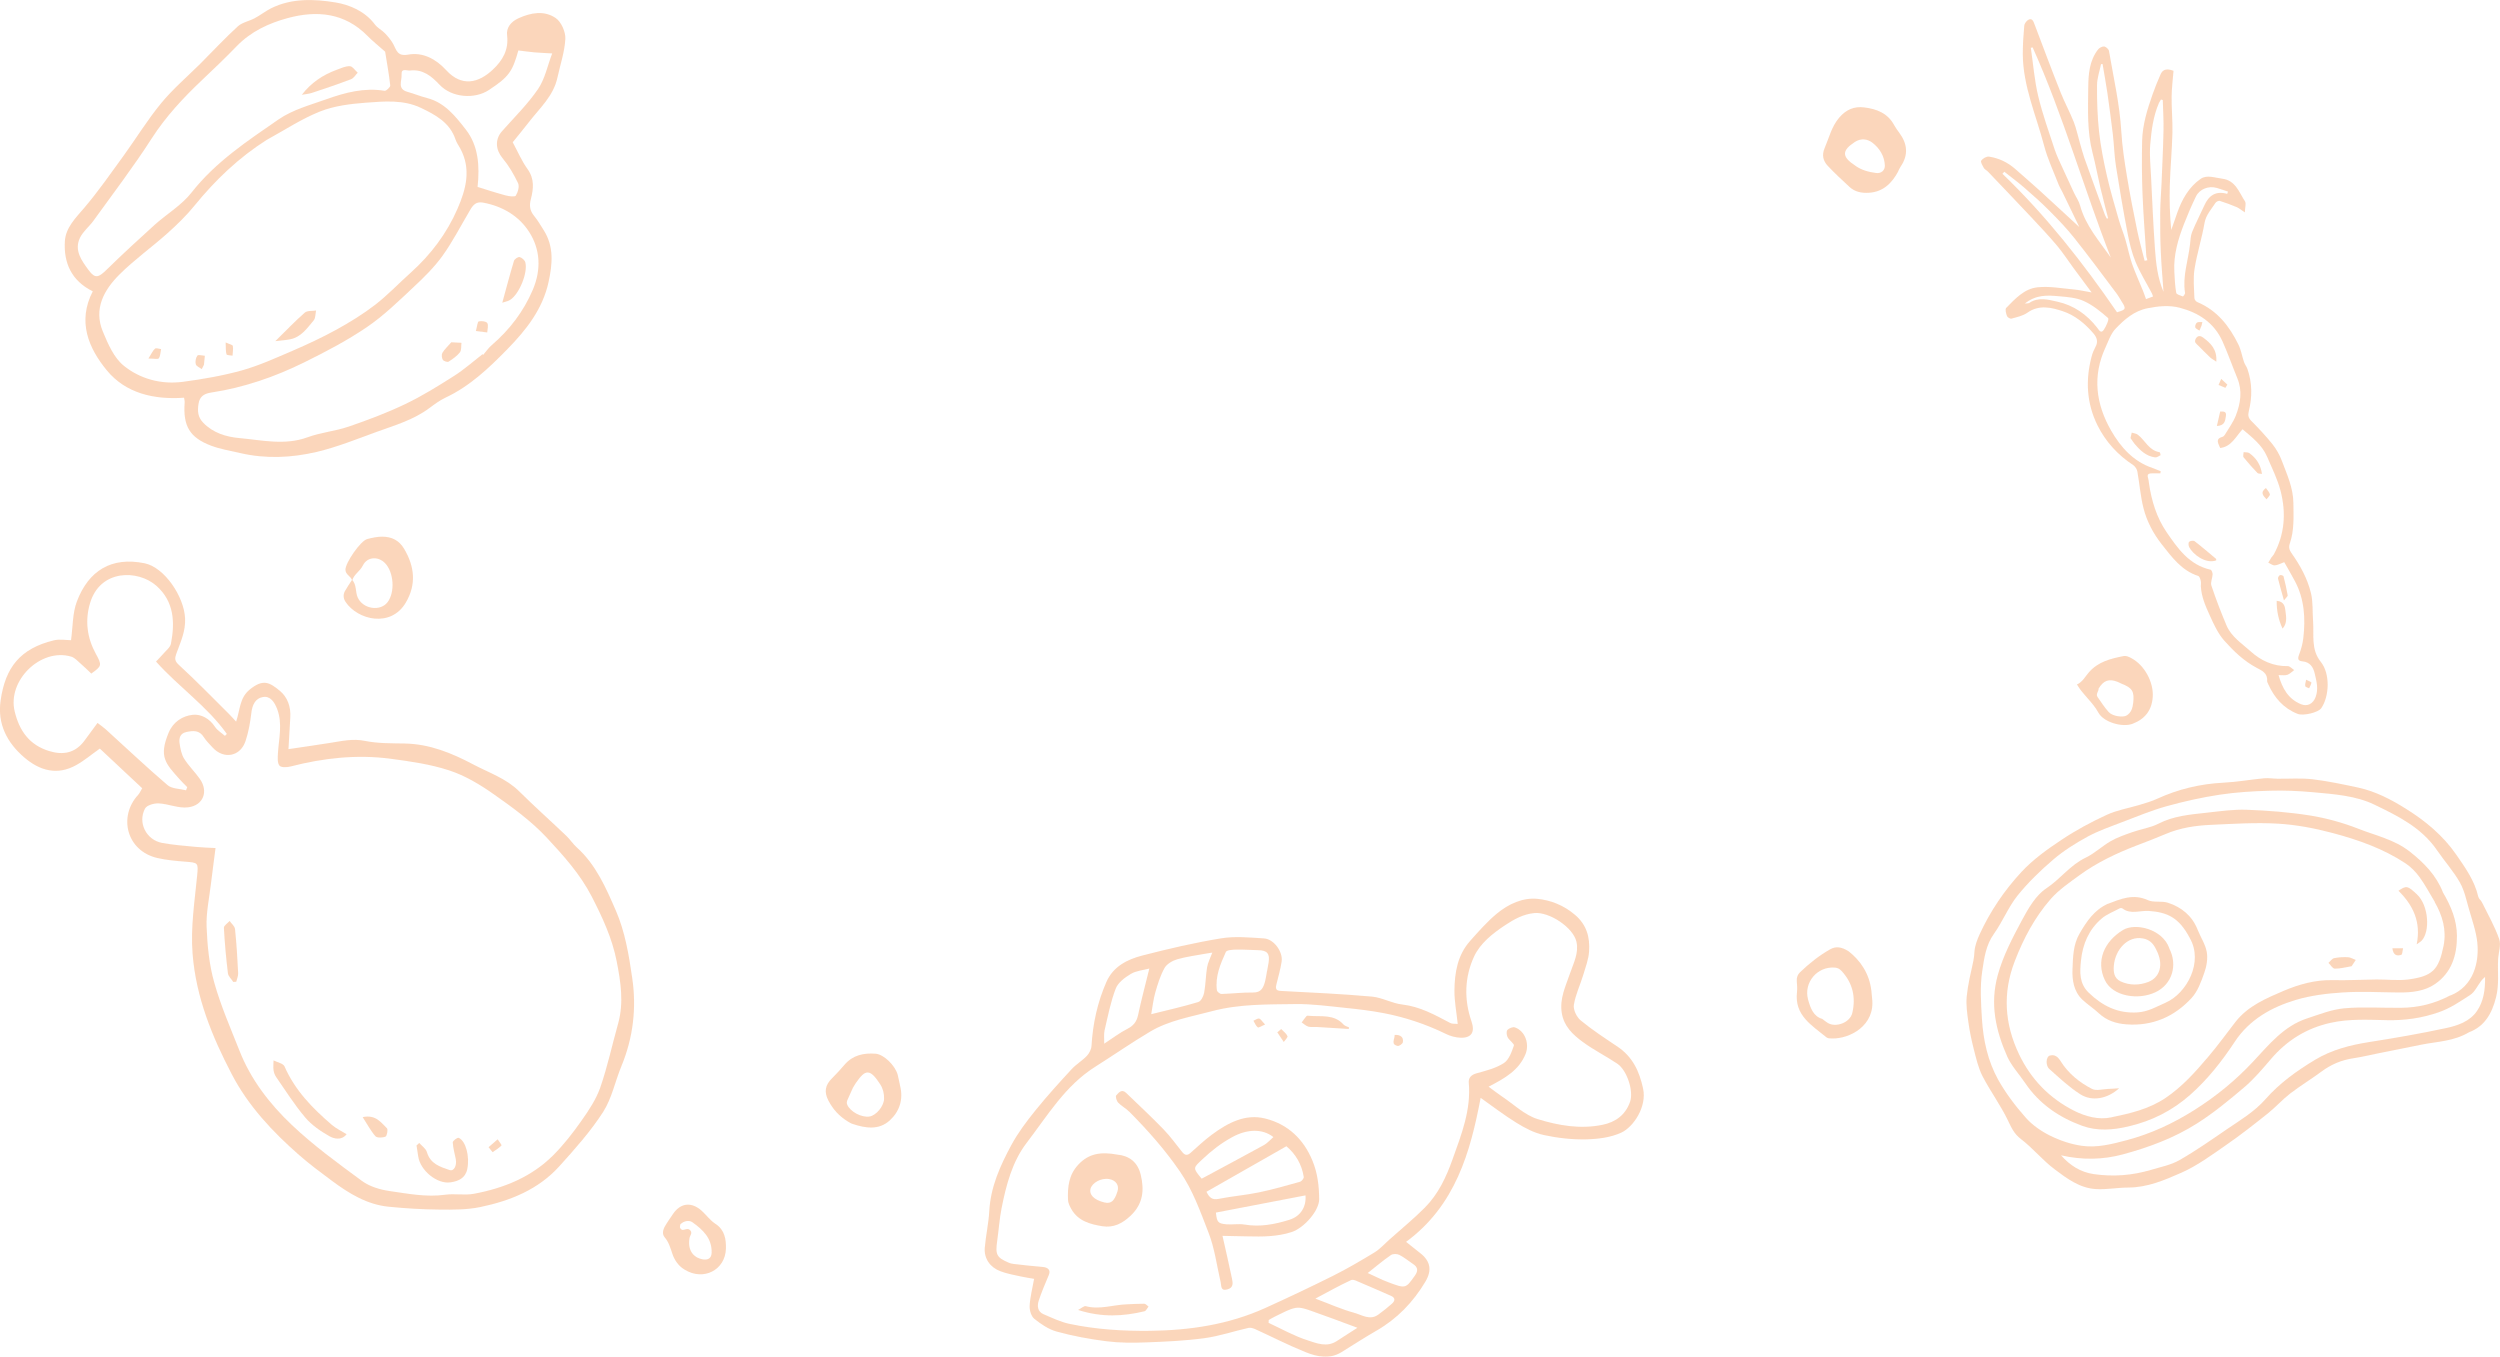 <?xml version="1.0" encoding="UTF-8"?>
<svg id="Capa_1" xmlns="http://www.w3.org/2000/svg" viewBox="0 0 341.46 185.32">
  <defs>
    <style>
      .cls-1 {
        opacity: .6;
      }
      .cls-2 {
        fill : #F9BB8E
      }
    </style>
  </defs>
  <g class="cls-1">
    <path class="cls-2" d="M259.27,23.41c-.87,1.61-2.04,2.79-4,2.92-.99.06-1.91-.11-2.66-.8-1.02-.94-2.03-1.88-2.98-2.89-.62-.67-.82-1.46-.42-2.4.61-1.42.95-2.95,2-4.18.93-1.08,2.03-1.57,3.43-1.39,1.69.22,3.18.78,4.06,2.4.21.38.46.73.72,1.08,1.1,1.48,1.26,3,.2,4.57-.14.21-.25.46-.37.69ZM253.42,22.64c.8.58,1.79.86,2.84.99.69.09,1.21-.37,1.18-1.05-.06-1.29-.74-2.34-1.69-3.08-.64-.5-1.54-.68-2.42-.1-1.78,1.17-1.81,2.01.1,3.24Z"/>
    <path class="cls-2" d="M252.49,129.93c1.58,1.23,2.83,3.01,3.11,5.38.04.34.06.69.1,1.04.46,3.77-3.11,5.56-5.49,5.49-.26,0-.58-.01-.75-.16-1.98-1.63-4.39-2.99-4.02-6.16.06-.51,0-1.04-.03-1.56-.03-.47.13-.86.45-1.17,1.26-1.2,2.61-2.29,4.13-3.14.73-.41,1.51-.36,2.51.29ZM248.86,139.14c.37.28.57.45.79.58,1.13.67,3.03-.06,3.34-1.35.51-2.14.07-4.1-1.46-5.75-.24-.26-.52-.43-.89-.46-2.41-.21-4.31,2.02-3.69,4.35.32,1.2.76,2.31,1.9,2.64Z"/>
    <path class="cls-2" d="M115.77,153.16c-1.18-.73-2.01-1.66-2.63-2.85-.61-1.18-.43-2.11.48-3.01.61-.6,1.19-1.25,1.75-1.9,1.13-1.3,2.61-1.6,4.22-1.48,1.11.08,2.67,1.59,3.02,2.87.13.5.21,1.01.33,1.52.46,1.85-.07,3.48-1.4,4.71-1.51,1.39-3.35,1.07-5.13.48-.24-.08-.46-.24-.63-.33ZM116.47,148.63c-.21.47-.46,1.02-.7,1.56-.11.23-.16.45-.04.72.42.94,1.94,1.75,3.02,1.59.92-.14,1.98-1.42,2-2.42.02-.7-.14-1.38-.52-1.97-1.42-2.2-2.04-2.06-3.31-.22-.15.21-.27.44-.45.73Z"/>
    <path class="cls-2" d="M48.1,79.31c-.12-.61-.91-.78-.92-1.49-.02-.93,2.06-3.97,2.99-4.2.66-.17,1.35-.32,2.03-.32,1.28,0,2.31.49,3,1.66,1.43,2.42,1.69,4.86.23,7.34-2.04,3.48-6.58,2.4-8.24-.1-.3-.45-.35-.99-.07-1.48.29-.52.64-1.02.97-1.53.65.68.42,1.64.77,2.42.71,1.58,3.1,1.95,4.09.62,1.02-1.37.84-4.07-.36-5.31-.93-.97-2.44-.89-3.03.32-.39.8-1.24,1.21-1.46,2.07Z"/>
    <path class="cls-2" d="M283.67,93.49c.76-.33,1.12-1.06,1.62-1.64,1.27-1.48,3.02-1.9,4.8-2.25.3-.06.67.11.96.26,1.85.95,3.12,3.31,2.98,5.34-.13,1.86-1.1,3.04-2.79,3.67-1.35.5-3.9-.2-4.63-1.53-.8-1.47-2.14-2.46-2.95-3.88v.03ZM286.63,94.05c.05.36-.43.72-.13,1.16.49.7.95,1.43,1.53,2.06.5.55,1.89.75,2.4.47.67-.38.85-1.05.93-1.74.18-1.58-.11-2.04-1.66-2.65-.16-.06-.31-.16-.47-.22-1.18-.46-1.91-.21-2.6.93Z"/>
    <path class="cls-2" d="M93.52,173.42c-.87-.5-1.43-1.37-1.7-2.21-.27-.81-.48-1.56-1.05-2.23-.35-.41-.23-1.01.04-1.47.34-.6.75-1.16,1.13-1.73,1.02-1.49,2.51-1.66,3.9-.41.64.58,1.16,1.32,1.87,1.78,1.29.84,1.47,2.12,1.44,3.39-.08,2.95-3.09,4.45-5.63,2.88ZM92.92,167.21c-.01.16-.08.35-.03.49.05.13.22.29.34.29.33,0,.67-.27.98-.01.46.39.02.76-.04,1.16-.25,1.55.45,2.62,1.82,2.87.76.13,1.19-.2,1.21-.91.05-1.97-1.2-3.14-2.63-4.16-.48-.34-1.24-.15-1.64.29Z"/>
  </g>
  <g class="cls-1">
    <path class="cls-2" d="M12.67,39.79c-2.95-1.46-3.99-3.93-3.81-6.86.12-1.86,1.49-3.18,2.68-4.58,1.91-2.25,3.6-4.69,5.34-7.08,1.72-2.38,3.26-4.9,5.12-7.16,1.6-1.95,3.55-3.61,5.35-5.4,1.71-1.71,3.35-3.48,5.13-5.11.61-.55,1.56-.71,2.32-1.12.77-.41,1.47-.97,2.25-1.36,2.81-1.39,5.88-1.26,8.76-.79,1.94.32,4.05,1.2,5.41,3.03.35.47.95.75,1.36,1.18.43.46.86.96,1.15,1.51.44.84.56,1.67,2.02,1.41,2.02-.37,3.82.62,5.19,2.12,2.12,2.32,4.41,1.77,6.36-.06,1.34-1.26,2.2-2.69,1.96-4.69-.13-1.03.5-1.86,1.56-2.34,1.72-.78,3.53-1.09,5.09-.02.75.52,1.35,1.88,1.31,2.82-.09,1.78-.7,3.54-1.08,5.3-.55,2.55-2.46,4.21-3.95,6.15-.71.92-1.46,1.82-2.16,2.69.68,1.26,1.23,2.56,2.03,3.67.96,1.33.81,2.69.45,4.09-.23.87-.15,1.57.43,2.28.5.61.91,1.31,1.33,1.98,1.41,2.24,1.19,4.59.66,7.05-.81,3.73-3.07,6.57-5.6,9.16-2.52,2.58-5.15,5.09-8.5,6.66-.78.37-1.49.9-2.19,1.42-2.16,1.61-4.71,2.35-7.18,3.24-2.72.99-5.43,2.09-8.24,2.75-3.41.8-6.93.96-10.41.15-1.33-.31-2.71-.53-3.98-1.01-2.93-1.11-3.84-2.69-3.61-5.87.02-.24-.05-.48-.08-.68-4.09.29-7.97-.59-10.56-3.75-2.46-3-4.05-6.63-1.91-10.78ZM36.47,19.08c-3.84,2.43-7.05,5.5-9.9,9-1.11,1.37-2.4,2.62-3.72,3.8-2.15,1.92-4.52,3.6-6.55,5.63-2.1,2.1-3.54,4.69-2.25,7.78.7,1.69,1.52,3.6,2.88,4.68,2.24,1.8,5.11,2.57,8.05,2.18,2.71-.36,5.43-.83,8.06-1.56,2.35-.66,4.61-1.69,6.87-2.66,2.05-.88,4.08-1.83,6.03-2.9,1.83-1.01,3.64-2.12,5.3-3.4,1.72-1.33,3.23-2.93,4.86-4.39,2.74-2.46,4.92-5.35,6.38-8.71,1.16-2.65,1.92-5.43.38-8.26-.22-.4-.5-.78-.64-1.21-.78-2.33-2.75-3.38-4.74-4.33-2.4-1.14-5.02-.89-7.55-.7-2.1.16-4.29.43-6.22,1.2-2.52,1-4.83,2.54-7.23,3.85ZM65.9,48.38s.06.06.09.09c.38-.44.72-.94,1.16-1.32,2.45-2.11,4.36-4.6,5.63-7.59,1.15-2.72,1.04-5.46-.5-7.87-1.4-2.19-3.62-3.51-6.27-4.01-.94-.18-1.36.27-1.76.94-1.25,2.1-2.37,4.3-3.78,6.28-1.14,1.59-2.56,2.99-4,4.33-2.04,1.91-4.06,3.89-6.36,5.45-2.7,1.84-5.63,3.37-8.57,4.82-3.99,1.97-8.18,3.42-12.6,4.1-.94.14-1.66.44-1.83,1.58-.15,1-.09,1.8.66,2.57,1.35,1.4,3.16,1.92,4.9,2.08,3.1.28,6.22,1.04,9.35-.11,1.8-.66,3.77-.83,5.59-1.45,2.63-.9,5.24-1.88,7.74-3.08,2.31-1.1,4.5-2.47,6.66-3.84,1.37-.87,2.59-1.96,3.88-2.96ZM52.58,7.04c-.96-.85-1.72-1.46-2.39-2.14-3.11-3.16-6.9-3.51-10.89-2.43-2.59.7-5.03,1.83-6.97,3.84-1.54,1.59-3.15,3.13-4.76,4.65-2.55,2.42-4.92,4.95-6.85,7.95-2.47,3.85-5.26,7.5-7.94,11.22-.58.81-1.43,1.47-1.85,2.34-.85,1.73.26,3.18,1.18,4.43.89,1.22,1.37,1,2.49-.1,2.13-2.08,4.31-4.1,6.52-6.09,1.66-1.49,3.68-2.67,5.03-4.4,3.29-4.2,7.65-7.06,11.91-10.01,1.92-1.32,4.34-1.97,6.59-2.77,2.53-.9,5.12-1.58,7.87-1.13.23.04.8-.5.78-.73-.18-1.62-.48-3.24-.7-4.62ZM65.23,25.53c1.29.4,2.56.82,3.84,1.16.45.12,1.25.23,1.38.03.29-.47.52-1.26.31-1.7-.58-1.22-1.28-2.41-2.14-3.44-.93-1.13-1.04-2.54-.06-3.65,1.68-1.9,3.51-3.69,4.93-5.77.94-1.38,1.28-3.16,1.93-4.86-.97-.06-1.71-.09-2.45-.15-.73-.07-1.46-.17-2.17-.26-.81,2.93-1.34,3.63-4,5.39-2.02,1.34-5.13,1.03-6.76-.7-1.1-1.17-2.27-2.15-4.03-1.95-.48.05-1.23-.38-1.16.57.06.82-.63,1.94.79,2.34.9.25,1.78.62,2.69.85,2.43.62,3.89,2.51,5.29,4.3,1.74,2.23,1.91,4.99,1.61,7.84Z"/>
    <path class="cls-2" d="M37.59,46.61c1.55-1.52,2.74-2.78,4.04-3.91.34-.3,1.02-.2,1.54-.29-.1.46-.06,1.04-.33,1.36-.9,1.07-1.71,2.29-3.24,2.58-.58.11-1.18.15-2.01.25Z"/>
    <path class="cls-2" d="M27.55,50.41c-.29-.22-.74-.39-.81-.66-.1-.36,0-.88.22-1.18.11-.16.67,0,1.02.02-.04.41-.08.82-.12,1.23-.1.2-.2.4-.3.59Z"/>
    <path class="cls-2" d="M20.27,48.97c.43-.67.6-1.09.9-1.35.15-.13.55.03.83.06-.09.43-.08.92-.31,1.26-.11.16-.66.03-1.42.03Z"/>
    <path class="cls-2" d="M30.82,46.77c.51.24.95.32.98.48.08.43-.02.88-.04,1.33-.29-.06-.78-.05-.82-.18-.13-.41-.08-.88-.12-1.62Z"/>
    <path class="cls-2" d="M68.6,41.36c.57-2.08,1.05-3.91,1.6-5.73.07-.24.56-.57.77-.52.31.08.7.42.78.72.38,1.41-.85,4.39-2.09,5.14-.3.19-.68.24-1.07.38Z"/>
    <path class="cls-2" d="M61.63,46.75c.43.02.91.04,1.4.07-.06.44.02,1-.21,1.3-.41.52-.99.92-1.55,1.28-.16.1-.67-.07-.79-.26-.15-.24-.19-.7-.06-.94.28-.48.71-.86,1.21-1.44Z"/>
    <path class="cls-2" d="M65,45.2c.18-.66.22-1.26.39-1.3.36-.09,1-.02,1.16.22.2.31.02.85,0,1.29-.43-.06-.86-.11-1.56-.2Z"/>
    <path class="cls-2" d="M41.22,12.95c1.28-1.66,2.88-2.72,4.72-3.4.6-.22,1.23-.53,1.84-.51.37.01.72.58,1.08.89-.3.3-.54.75-.91.89-1.76.67-3.54,1.27-5.32,1.86-.45.15-.94.18-1.41.27Z"/>
  </g>
  <g class="cls-1">
    <path class="cls-2" d="M13.63,102.25c-1.11.78-2.1,1.63-3.22,2.25-2.59,1.45-4.99.76-7.09-1.04-2.35-2.01-3.69-4.56-3.24-7.76.64-4.55,2.68-7.12,7.27-8.24.82-.2,1.72-.02,2.35-.02.26-1.89.2-3.71.8-5.29,1.6-4.21,4.7-6.14,9.24-5.22,2.74.56,5.39,4.55,5.54,7.5.09,1.77-.61,3.25-1.17,4.78-.26.72-.29,1.05.36,1.64,2.31,2.12,4.5,4.37,6.72,6.58.33.32.63.67,1.06,1.13.56-1.65.46-3.25,1.87-4.39,1.8-1.46,2.68-1,4.11.19,1.05.87,1.51,2.19,1.42,3.62-.08,1.41-.16,2.81-.25,4.34,2.03-.3,3.91-.57,5.79-.87,1.53-.24,3.01-.59,4.63-.26,1.77.36,3.63.33,5.45.36,3.41.06,6.44,1.31,9.37,2.86,2.14,1.13,4.48,1.9,6.27,3.67,2.09,2.07,4.29,4.03,6.42,6.06.53.5.93,1.14,1.47,1.62,2.61,2.35,3.98,5.55,5.31,8.6,1.26,2.88,1.8,6.13,2.25,9.28.59,4.06.12,8.09-1.47,11.94-.87,2.1-1.32,4.44-2.52,6.31-1.71,2.65-3.85,5.05-5.97,7.4-2.87,3.18-6.7,4.72-10.78,5.57-1.81.38-3.73.37-5.6.35-2.31-.02-4.63-.16-6.93-.39-2.94-.29-5.39-1.79-7.7-3.5-1.55-1.15-3.1-2.3-4.55-3.57-3.63-3.18-6.94-6.72-9.17-11-2.7-5.17-4.91-10.55-5.37-16.51-.28-3.61.29-7.14.63-10.69.17-1.74.11-1.72-1.62-1.86-1.26-.1-2.54-.21-3.77-.49-4.26-.95-5.42-5.67-2.67-8.64.2-.22.32-.51.55-.9-1.95-1.82-3.9-3.65-5.8-5.43ZM29.44,115.82c-.22,1.73-.44,3.32-.63,4.91-.23,1.96-.67,3.94-.59,5.89.1,2.54.35,5.13,1.04,7.57.89,3.18,2.23,6.24,3.45,9.32,1.55,3.95,4.13,7.28,7.15,10.14,2.95,2.8,6.28,5.22,9.57,7.64,1.03.76,2.44,1.19,3.74,1.38,2.52.36,5.04.87,7.63.51,1.29-.18,2.66.11,3.93-.13,4.07-.76,7.85-2.28,10.83-5.26,1.42-1.42,2.68-3.04,3.84-4.69,1.01-1.43,2.02-2.94,2.59-4.57.99-2.85,1.62-5.83,2.44-8.74.8-2.87.34-5.74-.21-8.54-.61-3.1-1.94-5.96-3.4-8.8-1.6-3.1-3.88-5.61-6.17-8.07-2.11-2.26-4.69-4.13-7.24-5.92-1.86-1.31-3.9-2.53-6.04-3.23-2.58-.85-5.34-1.24-8.05-1.6-4.6-.6-9.15-.1-13.63,1.06-.49.13-1.3.16-1.52-.12-.3-.37-.24-1.09-.21-1.65.12-2.04.67-4.09-.12-6.12-.36-.91-.92-1.79-1.96-1.59-1.02.19-1.43,1.1-1.55,2.18-.15,1.29-.38,2.59-.79,3.82-.7,2.14-2.99,2.55-4.51.88-.42-.46-.87-.9-1.2-1.42-.6-.96-1.45-.88-2.36-.69-.91.19-1.05.89-.93,1.62.11.7.25,1.46.62,2.04.62.98,1.47,1.8,2.14,2.75,1.19,1.69.5,3.61-1.6,3.88-1.29.17-2.67-.47-4.02-.54-.63-.03-1.63.25-1.87.71-1.03,1.93.18,4.29,2.33,4.69,1.51.28,3.05.39,4.58.54.91.09,1.83.11,2.71.16ZM30.71,100.52l.27-.28c-2.67-3.76-6.54-6.38-9.67-9.88.36-.39.69-.71.99-1.06.38-.45.95-.87,1.05-1.39.56-2.92.43-5.76-1.99-7.9-2.51-2.22-7.68-2.28-9.06,2.37-.71,2.38-.41,4.72.78,6.9.86,1.58.86,1.67-.61,2.72-.48-.45-.97-.94-1.49-1.39-.39-.34-.78-.78-1.24-.92-4.15-1.25-8.78,3.25-7.73,7.5.63,2.58,1.96,4.55,4.7,5.39,1.95.6,3.57.25,4.79-1.37.59-.79,1.17-1.58,1.82-2.47.48.37.83.61,1.14.89,2.8,2.54,5.55,5.15,8.42,7.6.6.52,1.67.49,2.53.71.05-.14.1-.29.16-.43-.33-.34-.68-.67-.99-1.02-2-2.23-2.91-3.12-1.55-6.41.62-1.49,1.9-2.3,3.3-2.45,1.13-.12,2.3.51,3.03,1.64.33.5.91.84,1.38,1.25Z"/>
    <path class="cls-2" d="M47.33,154.93c-.7.88-1.72.61-2.35.25-1.21-.68-2.41-1.51-3.3-2.56-1.46-1.72-2.67-3.65-3.96-5.51-.19-.27-.32-.62-.36-.95-.06-.44,0-.89,0-1.33.51.27,1.32.41,1.5.82,1.43,3.28,3.83,5.73,6.48,8,.58.49,1.29.83,2.01,1.27Z"/>
    <path class="cls-2" d="M57.25,156.1c.37.42.92.78,1.06,1.26.46,1.6,1.8,2.01,3.1,2.45.59.2,1.01-.6.84-1.5-.15-.76-.37-1.52-.41-2.28-.01-.21.64-.7.81-.62.98.42,1.53,2.57,1.17,4.28-.26,1.24-1.23,1.65-2.29,1.8-1.84.27-4.14-1.63-4.41-3.55-.07-.5-.16-1-.23-1.49.12-.11.25-.23.37-.34Z"/>
    <path class="cls-2" d="M31.86,134.11c-.25-.39-.68-.76-.73-1.17-.25-2.06-.44-4.14-.55-6.21-.02-.3.5-.63.78-.94.26.37.7.71.74,1.1.21,2,.33,4.02.43,6.03.02.38-.17.78-.26,1.17-.14.01-.28.02-.42.03Z"/>
    <path class="cls-2" d="M49.53,152.58c1.8-.38,2.5.74,3.32,1.52.17.16.01,1.05-.19,1.14-.4.17-1.16.2-1.38-.05-.65-.73-1.11-1.63-1.74-2.6Z"/>
    <path class="cls-2" d="M66.73,156.69c.41-.36.83-.72,1.24-1.08.19.29.58.78.53.84-.35.36-.8.62-1.22.92-.18-.23-.37-.45-.55-.68Z"/>
  </g>
  <g class="cls-1">
    <path class="cls-2" d="M287.93,29.8c-.35-1.39-.72-2.77-1.05-4.16-.37-1.58-.66-3.19-1.07-4.76-.76-2.93-.62-5.92-.59-8.89.02-1.83.14-3.69,1.34-5.23.18-.23.57-.44.83-.41.25.03.62.36.66.6.63,3.67,1.47,7.3,1.69,11.05.12,2.02.43,4.04.76,6.04.41,2.48.89,4.95,1.4,7.41.29,1.4.68,2.78,1.02,4.17.13-.03.25-.06.38-.08-.06-.23-.15-.47-.16-.71-.18-2.8-.4-5.61-.51-8.41-.09-2.38-.1-4.77-.05-7.16.05-2.19.69-4.27,1.41-6.32.33-.95.71-1.89,1.12-2.81.31-.69.88-.79,1.76-.46-.09,1.15-.25,2.35-.26,3.55-.02,1.64.15,3.29.11,4.93-.06,2.39-.29,4.78-.36,7.17-.06,2.02,0,4.04.2,6.09.27-.78.54-1.55.81-2.33.65-1.84,1.59-3.53,3.2-4.65.85-.59,1.93-.15,2.92-.03,1.87.23,2.32,1.86,3.14,3.1.19.29,0,.83-.02,1.51-.51-.33-.78-.57-1.09-.71-.76-.32-1.54-.61-2.33-.86-.16-.05-.49.11-.59.27-.56.88-1.3,1.62-1.5,2.76-.36,2.1-1.03,4.16-1.36,6.26-.21,1.3-.06,2.66-.02,3.99,0,.19.22.47.4.54,2.71,1.14,4.38,3.28,5.62,5.82.36.73.48,1.57.75,2.35.11.34.35.63.47.96.66,1.9.67,3.84.19,5.77-.13.54-.08.9.33,1.32,1.02,1.02,2.01,2.08,2.91,3.2.53.67.97,1.45,1.27,2.25.7,1.87,1.56,3.7,1.58,5.77.02,1.87.13,3.74-.49,5.54-.17.48-.07.88.22,1.29,1.19,1.68,2.19,3.48,2.67,5.48.3,1.24.19,2.57.29,3.86.14,1.88-.32,3.82,1.06,5.54,1.28,1.59,1.18,4.66.07,6.3-.42.63-2.49,1.09-3.23.8-1.94-.76-3.18-2.19-4.01-4.03-.07-.16-.18-.33-.17-.48.09-1.08-.74-1.42-1.45-1.8-1.71-.91-3.08-2.22-4.35-3.64-.91-1.02-1.46-2.24-2.02-3.48-.59-1.29-1.15-2.56-1.23-3.99-.01-.25.05-.51-.01-.75-.06-.25-.18-.62-.35-.67-2.27-.74-3.59-2.56-4.97-4.31-1.16-1.47-2.04-3.13-2.5-4.93-.42-1.64-.54-3.35-.84-5.02-.06-.32-.29-.69-.55-.87-2.12-1.39-3.8-3.22-4.91-5.47-1.48-3.01-1.65-6.2-.77-9.44.11-.42.28-.83.49-1.21.4-.72.25-1.29-.27-1.89-1.15-1.35-2.54-2.48-4.17-3.02-1.54-.51-3.24-.94-4.84.2-.61.43-1.42.6-2.17.81-.17.05-.55-.17-.62-.35-.13-.35-.28-.94-.11-1.11,1.22-1.25,2.49-2.64,4.29-2.82,1.61-.17,3.26.14,4.9.29.8.07,1.59.26,2.48.41-.86-1.15-1.67-2.24-2.48-3.34-.74-1.01-1.42-2.06-2.22-3.02-1.09-1.3-2.26-2.54-3.42-3.78-2-2.13-4.02-4.24-6.04-6.36-.17-.18-.44-.29-.56-.5-.18-.32-.48-.83-.36-1,.21-.3.73-.6,1.07-.55,1.34.21,2.55.78,3.58,1.69,1.08.95,2.17,1.89,3.23,2.85,1.85,1.68,3.68,3.39,5.52,5.08-.75-1.56-1.54-3.18-2.32-4.8-.17-.35-.39-.69-.53-1.06-.67-1.73-1.48-3.43-1.95-5.22-1.08-4.15-2.89-8.14-2.92-12.52,0-1.3.08-2.61.2-3.9.03-.31.34-.72.62-.84.48-.2.63.25.78.64,1.18,3.11,2.34,6.23,3.57,9.32.54,1.36,1.25,2.66,1.79,4.02.36.92.56,1.91.84,2.87.2.68.37,1.36.6,2.03.53,1.51,1.09,3.02,1.63,4.53.39,1.08.78,2.17,1.18,3.24.07.19.19.37.28.55.05-.02.11-.05.16-.07ZM311.21,92.19c.51,1.81,1.31,3.27,3.06,3.99.89.37,1.67-.07,2-.96.43-1.13.12-2.22-.13-3.28-.18-.79-.64-1.51-1.6-1.6-.69-.06-.75-.34-.51-.96.28-.72.48-1.49.57-2.26.3-2.67.15-5.3-1.15-7.74-.48-.91-1-1.79-1.46-2.6-.52.19-.9.42-1.29.44-.29.02-.59-.23-.89-.37.14-.24.28-.48.43-.71.09-.14.23-.25.31-.39,1.52-2.77,1.71-5.72.94-8.7-.42-1.61-1.18-3.14-1.85-4.69-.69-1.6-2.04-2.62-3.34-3.73-.94,1-1.5,2.37-3.06,2.56-.24-.62-.74-1.24.34-1.54.14-.04.27-.21.35-.35.5-.84,1.1-1.65,1.45-2.55.63-1.64.92-3.34.21-5.07-.69-1.68-1.29-3.4-2.03-5.05-1.14-2.53-3.23-3.91-5.85-4.6-1.47-.38-2.93-.21-4.38.07-1.82.35-3.17,1.53-4.38,2.8-.65.68-.97,1.68-1.38,2.57-1.81,3.92-1.3,7.73.78,11.35,1.31,2.27,3.03,4.21,5.65,5.1.38.13.74.3,1.12.45-.02.09-.03.18-.05.28-.36,0-.72,0-1.08,0-.44,0-.81.06-.59.67.07.21.08.44.11.66.35,2.4,1.04,4.7,2.41,6.7,1.52,2.22,3.09,4.48,6,5.13.14.03.29.42.29.63-.02.52-.32,1.1-.17,1.54.61,1.83,1.31,3.65,2.06,5.43.66,1.56,2.12,2.49,3.31,3.56,1.36,1.24,3.08,2.06,5.07,2.01.28,0,.58.35.87.54-.31.22-.59.53-.93.65-.34.11-.75.03-1.2.04ZM277.63,6.48c-.08.02-.17.03-.25.05.32,2.19.49,4.42,1,6.57.59,2.47,1.45,4.88,2.25,7.3.29.88.71,1.72,1.09,2.56.51,1.13,1.03,2.26,1.56,3.38.27.58.67,1.13.83,1.74.75,2.75,2.61,4.83,4.19,7.09-3.72-9.51-6.48-19.37-10.67-28.69ZM287.19,8.75c-.07,0-.14,0-.22.01-.2.97-.55,1.94-.55,2.91-.01,2.11.05,4.23.28,6.33.22,2.02.62,4.03,1.07,6.01.46,2.03,1.06,4.03,1.63,6.03.26.9.63,1.77.89,2.67.33,1.11.54,2.25.92,3.34.44,1.25,1,2.46,1.5,3.7.15.36.27.74.4,1.1.38-.14.64-.23.96-.35-.06-.16-.09-.3-.15-.42-.75-1.43-1.62-2.82-2.24-4.31-.52-1.26-.84-2.63-1.1-3.98-.58-3.01-1.09-6.03-1.57-9.06-.23-1.45-.26-2.93-.43-4.39-.22-1.85-.47-3.7-.73-5.54-.2-1.35-.44-2.69-.67-4.04ZM273.77,23.45c-.09.09-.18.18-.27.28,5.94,5.72,11.01,12.15,15.65,18.92,1.23-.36,1.28-.46.62-1.49-.21-.33-.39-.68-.62-.99-1.92-2.55-3.81-5.12-5.8-7.62-1.05-1.33-2.23-2.56-3.43-3.76-1.1-1.11-2.27-2.15-3.45-3.17-.87-.76-1.81-1.44-2.71-2.16ZM295.41,13.67l-.25-.08c-.09.16-.2.3-.28.47-.78,1.81-1.03,3.74-1.19,5.67-.12,1.46.04,2.94.11,4.41.16,3.27.3,6.54.53,9.81.14,2.01.36,4.01,1.17,5.9-.13-1.83-.29-3.64-.37-5.46-.08-1.77-.09-3.54-.08-5.31.01-1.34.12-2.67.18-4,.1-2.42.22-4.84.27-7.26.03-1.38-.06-2.76-.1-4.14ZM304.2,26.48c.04-.1.07-.21.11-.31-.51-.17-1.01-.35-1.53-.5-1.11-.33-2.36.15-2.85,1.17-.59,1.22-1.13,2.47-1.62,3.73-.82,2.1-1.45,4.25-1.33,6.54.05.97.09,1.94.26,2.89.04.22.58.36.91.49.04.01.32-.34.29-.49-.36-2.27.43-4.41.68-6.6.07-.57.07-1.18.28-1.7.5-1.23,1.13-2.42,1.67-3.63.61-1.37,1.57-2.04,3.13-1.59ZM276.55,41.46c.36-.04.52-.02.61-.08,1.25-.85,2.62-.45,3.87-.17,2.21.49,4.02,1.75,5.42,3.56.22.29.5.84.88.3.34-.48.77-1.49.6-1.63-1.01-.89-2.11-1.78-3.33-2.33-1.03-.46-2.27-.55-3.42-.65-1.54-.14-3.1-.23-4.63,1.01Z"/>
    <path class="cls-2" d="M290.99,59.84c.05-.21.11-.48.17-.75.27.09.59.11.81.27,1.02.76,1.52,2.17,2.99,2.4.07.01.16.4.14.41-.24.13-.52.34-.76.3-1.21-.16-2.04-.96-2.79-1.85-.18-.21-.32-.45-.56-.79Z"/>
    <path class="cls-2" d="M302.71,76.54c-1.49.53-3.2-.84-3.71-1.82-.1-.2-.12-.61,0-.72.16-.14.59-.2.75-.08,1,.77,1.96,1.6,2.93,2.41.03.02.01.1.02.21Z"/>
    <path class="cls-2" d="M302.71,49.4c-.37-.26-.65-.4-.86-.6-.54-.51-1.05-1.04-1.58-1.57-.27-.27-.65-.47-.36-.98.32-.56.78-.32,1.05-.11.97.74,1.88,1.57,1.75,3.26Z"/>
    <path class="cls-2" d="M308.97,64.73c-.25-.05-.52-.01-.64-.13-.66-.69-1.3-1.4-1.89-2.14-.11-.14,0-.46,0-.7.26.04.58-.01.77.12.94.67,1.56,1.56,1.74,2.85Z"/>
    <path class="cls-2" d="M310.96,82.06c1.07.1,1.13.87,1.2,1.41.1.79.26,1.68-.4,2.39-.56-1.22-.82-2.45-.8-3.8Z"/>
    <path class="cls-2" d="M311.95,82c-.32-1.15-.59-2.06-.81-2.97-.03-.14.12-.41.26-.47.12-.06.47.05.49.15.23.86.42,1.73.57,2.6.02.14-.22.32-.51.7Z"/>
    <path class="cls-2" d="M302.79,58.18c.17-.74.31-1.35.45-1.97.49-.02.89-.03.78.63-.1.64-.15,1.3-1.23,1.34Z"/>
    <path class="cls-2" d="M303.95,52.97c-.31-.13-.62-.26-.93-.39.12-.28.24-.55.36-.83.28.26.56.52.84.78-.09.15-.18.3-.27.45Z"/>
    <path class="cls-2" d="M309.49,66.66c.22.32.49.57.54.86.03.18-.28.43-.46.68-.5-.54-.89-.94-.09-1.54Z"/>
    <path class="cls-2" d="M300.7,44.46c-.1.23-.2.47-.29.7-.2-.15-.51-.26-.57-.45-.06-.18.07-.54.23-.65.18-.12.49-.05.74-.07-.04.16-.07.31-.11.47Z"/>
    <path class="cls-2" d="M314.98,92.84c.37.19.73.31.72.39-.03.27-.2.52-.31.78-.18-.09-.48-.15-.52-.29-.07-.21.04-.47.11-.88Z"/>
  </g>
  <g class="cls-1">
    <path class="cls-2" d="M337.23,140.99c-2.09,1.24-4.29,1.26-6.38,1.67-2.03.4-4.05.81-6.07,1.22-1.13.23-2.25.5-3.39.67-1.6.24-3,.84-4.3,1.8-1.4,1.04-2.91,1.95-4.29,3.01-1.07.83-1.98,1.86-3.04,2.71-1.86,1.48-3.73,2.96-5.69,4.31-1.98,1.37-3.96,2.84-6.14,3.8-2.27,1-4.61,2.01-7.21,2.02-1.49,0-2.98.3-4.46.21-2.2-.13-3.97-1.45-5.64-2.71-1.64-1.23-2.96-2.88-4.6-4.13-.95-.72-1.31-1.59-1.79-2.58-1-2.07-2.39-3.95-3.45-6-.58-1.13-.87-2.43-1.19-3.68-.31-1.21-.57-2.45-.74-3.68-.16-1.16-.34-2.36-.23-3.52.16-1.64.56-3.25.91-4.87.09-.44.12-.85.15-1.28.06-.8.37-1.61.71-2.36,1.44-3.14,3.38-6,5.71-8.51,1.58-1.7,3.53-3.1,5.48-4.39,1.94-1.3,4.03-2.42,6.15-3.4,1.4-.65,2.98-.91,4.48-1.36.82-.25,1.64-.48,2.42-.84,2.88-1.32,5.89-2.04,9.07-2.2,1.85-.09,3.69-.43,5.54-.6.6-.06,1.21.05,1.82.06,1.62.02,3.25-.11,4.84.08,2.09.25,4.17.7,6.23,1.14,2.34.51,4.46,1.62,6.46,2.87,2.66,1.66,5.08,3.65,6.88,6.26,1.24,1.79,2.52,3.57,3.02,5.76.06.28.37.49.5.76.82,1.66,1.75,3.29,2.36,5.03.28.82-.1,1.86-.15,2.8-.08,1.7.16,3.38-.27,5.11-.57,2.32-1.62,4.04-3.7,4.82ZM334.71,135.96c3.1-1.25,3.93-4.45,3.65-7.22-.16-1.53-.7-3.04-1.13-4.54-.36-1.24-.62-2.56-1.25-3.67-.89-1.56-2.11-2.92-3.13-4.41-2.12-3.1-5.39-4.7-8.57-6.23-2.55-1.22-5.49-1.42-8.32-1.68-1.95-.18-3.93-.27-5.89-.21-2.29.06-4.6.2-6.87.54-2.44.37-4.87.91-7.25,1.57-2.08.58-4.08,1.41-6.1,2.18-1.59.61-3.21,1.17-4.69,1.97-1.65.9-3.27,1.91-4.7,3.13-1.77,1.51-3.46,3.15-4.91,4.95-1.26,1.58-2.02,3.54-3.2,5.19-1.13,1.57-1.35,3.4-1.61,5.13-.32,2.12-.17,4.32-.04,6.48.18,2.91.8,5.78,2.22,8.33,1.04,1.86,2.36,3.6,3.78,5.2.89,1.01,2.1,1.84,3.31,2.44,1.35.67,2.85,1.18,4.34,1.39,2.06.29,4.06-.22,6.1-.76,3.35-.89,6.37-2.3,9.27-4.13,2.96-1.87,5.63-4.05,8.01-6.6,2.18-2.33,4.2-4.87,7.38-5.91,1.67-.55,3.35-1.22,5.07-1.38,2.56-.23,5.16-.04,7.75-.07,2.34-.02,4.56-.54,6.75-1.7ZM281.53,157.82c1.19,1.35,2.62,2.27,4.42,2.54,2.66.39,5.28.19,7.86-.58,1.31-.39,2.7-.66,3.86-1.32,2.26-1.29,4.39-2.79,6.54-4.26,1.82-1.24,3.72-2.37,5.2-4.05,1.94-2.21,4.3-3.9,6.81-5.41,2.27-1.36,4.76-2,7.36-2.41,3.52-.55,7.03-1.16,10.51-1.91,1.59-.34,3.25-.9,4.23-2.34.9-1.32,1.13-2.88,1.1-4.65-.26.25-.41.38-.52.53-.51.66-.87,1.53-1.53,1.95-1.35.87-2.65,1.78-4.25,2.34-2.34.82-4.67,1.14-7.08,1.09-2.58-.05-5.15-.21-7.71.36-3.3.73-5.98,2.4-8.17,4.97-1.14,1.33-2.28,2.69-3.61,3.82-2.07,1.76-4.19,3.51-6.48,4.96-3.11,1.98-6.57,3.26-10.12,4.22-2.76.75-5.59.78-8.44.13Z"/>
    <path class="cls-2" d="M333.65,121.86c1.12,1.9,1.92,3.81,1.93,5.98.01,2.66-.74,5.02-3,6.57-1.43.98-3.18,1.16-4.91,1.15-2.54-.02-5.09-.17-7.62-.01-2.18.14-4.41.4-6.5,1.03-3.32,1-6.33,2.69-8.31,5.7-1.76,2.67-3.72,5.16-6.12,7.28-2.43,2.14-5.2,3.54-8.4,4.29-2.18.51-4.27.66-6.32-.08-3.16-1.15-5.87-2.99-7.79-5.84-.83-1.22-1.88-2.34-2.47-3.66-1.55-3.53-2.37-7.13-1.28-11.08.75-2.71,2.03-5.12,3.32-7.53.86-1.6,1.88-3.38,3.32-4.33,1.91-1.26,3.25-3.18,5.36-4.18,1.22-.58,2.23-1.57,3.41-2.25.92-.53,1.95-.88,2.96-1.24,1.18-.42,2.47-.59,3.56-1.15,2.1-1.08,4.37-1.26,6.63-1.51,1.82-.2,3.65-.47,5.47-.4,2.88.11,5.77.33,8.61.78,2.22.36,4.45.97,6.55,1.79,2.37.94,4.92,1.47,7.03,3.1,1.99,1.55,3.67,3.28,4.57,5.57ZM332.55,123.18c-.68-1.12-1.29-2.29-2.06-3.35-.52-.72-1.18-1.41-1.92-1.9-3.05-2.02-6.47-3.22-9.96-4.15-2.43-.65-4.95-1.13-7.46-1.28-3.03-.18-6.1.02-9.14.16-2.14.09-4.25.41-6.26,1.27-1.29.55-2.61,1.05-3.92,1.55-2.74,1.06-5.38,2.3-7.76,4.03-1.4,1.02-2.87,2.02-4,3.31-2.17,2.49-3.71,5.4-4.9,8.5-1.67,4.35-1.37,8.56.61,12.7,1.63,3.4,4.13,5.97,7.49,7.68,1.6.81,3.39,1.27,5.05.92,2.57-.54,5.14-1.1,7.46-2.66,2.31-1.56,4.07-3.55,5.82-5.61,1.32-1.54,2.5-3.2,3.75-4.8,1.69-2.15,4.14-3.18,6.54-4.21,2.12-.9,4.34-1.52,6.71-1.47,1.99.05,3.99-.07,5.99-.09,1.45-.01,2.93.18,4.35,0,3.31-.45,4.15-1.31,4.81-4.59.43-2.16-.14-4.13-1.22-6Z"/>
    <path class="cls-2" d="M287.9,123.45c1.75-.67,3.47-1.42,5.45-.51.8.37,1.89.08,2.76.36,1.86.61,3.3,1.78,4.05,3.68.4,1.02,1.06,1.99,1.25,3.04.16.9-.02,1.95-.33,2.83-.43,1.22-.9,2.55-1.75,3.47-2.36,2.56-5.37,3.86-8.91,3.59-1.37-.1-2.68-.51-3.75-1.51-.71-.67-1.55-1.2-2.26-1.87-1.18-1.12-1.4-2.7-1.34-4.14.07-1.63.07-3.34.96-4.87.97-1.68,2.02-3.24,3.87-4.08ZM299.09,128.12c-1.49-2.84-3.1-3.51-5.57-3.7-1.21-.09-2.5.53-3.64-.35-.08-.06-.27-.05-.37,0-.83.45-1.76.79-2.47,1.4-1.73,1.48-2.58,3.48-2.81,5.71-.16,1.56-.27,3.12,1.05,4.4,1.88,1.81,3.95,2.86,6.65,2.7,1.46-.09,2.61-.78,3.86-1.33,2.87-1.26,5.21-5.55,3.29-8.84Z"/>
    <path class="cls-2" d="M289.44,148.64c-1.6,1.45-3.7,1.85-5.32.81-1.52-.97-2.86-2.24-4.22-3.45-.54-.48-.45-1.67.06-1.82.66-.2,1.11.14,1.49.76,1.05,1.68,2.57,2.91,4.29,3.79.57.29,1.44.03,2.17,0,.44-.01.88-.05,1.52-.09Z"/>
    <path class="cls-2" d="M330.08,128.98c.63-3.1-.53-5.37-2.49-7.32,1.12-.76,1.27-.67,2.52.49,1.63,1.51,1.84,5.15.61,6.37-.11.11-.26.19-.63.46Z"/>
    <path class="cls-2" d="M321.2,131.97c-.84.14-1.58.35-2.31.33-.29,0-.58-.51-.86-.79.26-.22.48-.58.77-.64.62-.13,1.28-.16,1.91-.13.35.02.7.25,1.05.38-.17.26-.34.51-.56.84Z"/>
    <path class="cls-2" d="M326.76,129.52c.52,0,.99,0,1.46,0-.08.31-.08.83-.24.89-.53.18-1.09.14-1.22-.89Z"/>
    <path class="cls-2" d="M296.29,129.54c1.17,2.27.4,4.89-1.86,5.97-2.38,1.14-5.88.59-6.94-1.64-1.23-2.57-.14-5.27,2.5-6.86,1.66-.99,5.37-.15,6.31,2.52ZM294.46,129.62c-.37-.77-.88-1.29-1.8-1.45-2.06-.36-3.74,1.52-3.94,3.7-.08.87.02,1.75.92,2.17,1.23.58,2.59.54,3.78.08,1.49-.57,2.24-2.27,1.04-4.5Z"/>
  </g>
  <g class="cls-1">
    <path class="cls-2" d="M192.05,169.62c.79.63,1.37,1.1,1.95,1.55,1.39,1.09,1.6,2.35.69,3.88-1.67,2.8-3.85,5.07-6.69,6.7-1.62.93-3.18,1.95-4.77,2.93-1.63,1.01-3.32.64-4.89.01-2.35-.94-4.61-2.11-6.92-3.16-.27-.12-.62-.22-.9-.16-2,.45-3.96,1.12-5.98,1.4-2.65.36-5.34.48-8.02.58-1.81.07-3.64.07-5.43-.16-2.28-.29-4.56-.71-6.77-1.32-1.1-.3-2.15-1.02-3.06-1.75-.42-.34-.66-1.18-.63-1.77.06-1.17.37-2.32.61-3.68-.5-.09-1.2-.19-1.89-.34-.91-.2-1.84-.37-2.71-.7-1.41-.52-2.25-1.74-2.14-3.18.14-1.69.53-3.37.62-5.06.18-3.29,1.5-6.19,3.01-8.99.91-1.69,2.1-3.26,3.31-4.76,1.56-1.93,3.23-3.77,4.91-5.59.62-.68,1.45-1.16,2.09-1.83.33-.35.61-.89.64-1.37.18-3.03.81-5.94,2.03-8.72.94-2.14,2.86-3.09,4.91-3.62,3.55-.92,7.15-1.76,10.77-2.35,1.9-.31,3.89-.11,5.84.01,1.35.08,2.62,1.82,2.42,3.17-.16,1.07-.48,2.12-.73,3.18-.2.83.29.81.91.84,4.06.21,8.11.4,12.16.76,1.4.13,2.73.92,4.13,1.08,2.43.28,4.47,1.42,6.55,2.52.28.15.66.09,1.03.13-.17-1.62-.46-3.08-.45-4.54.02-2.45.42-4.85,2.12-6.77,1.17-1.32,2.35-2.66,3.7-3.78,1.57-1.29,3.53-2.2,5.54-1.99,1.8.18,3.57.88,5.08,2.16,1.64,1.38,2.08,3.1,1.95,5.03-.07,1.06-.47,2.11-.78,3.15-.42,1.39-1.07,2.73-1.3,4.15-.1.65.38,1.65.92,2.1,1.58,1.3,3.3,2.43,5.01,3.57,2.07,1.39,3.01,3.33,3.53,5.76.53,2.49-1.32,5.23-2.96,6-1.45.68-3.2.89-4.83.93-1.92.04-3.89-.18-5.77-.59-1.31-.29-2.59-.96-3.75-1.68-1.72-1.06-3.33-2.31-4.88-3.4-1.41,7.47-3.46,14.71-10.17,19.66ZM203.29,148.4c.67.49,1.23.94,1.83,1.34,1.62,1.08,3.12,2.56,4.9,3.11,2.81.87,5.79,1.4,8.81.79,1.86-.37,3.19-1.38,3.81-3.15.52-1.48-.44-4.32-1.72-5.19-1.55-1.05-3.26-1.89-4.77-3.01-1.33-.98-2.55-2.11-2.84-3.95-.31-1.98.54-3.65,1.13-5.4.48-1.4,1.22-2.77.88-4.3-.45-1.99-3.73-4.12-5.75-3.93-1.53.15-2.78.85-4.03,1.68-1.71,1.14-3.36,2.45-4.2,4.25-1.31,2.82-1.39,5.87-.36,8.86.5,1.44.03,2.27-1.46,2.24-.69-.02-1.43-.22-2.05-.53-2.7-1.32-5.53-2.26-8.47-2.83-1.73-.33-3.48-.54-5.24-.72-2.27-.23-4.56-.55-6.83-.52-3.81.06-7.63-.03-11.39.97-2.88.77-5.86,1.25-8.46,2.8-2.54,1.51-4.97,3.2-7.47,4.78-4.11,2.58-6.54,6.69-9.38,10.4-1.98,2.58-2.8,5.76-3.43,8.92-.29,1.48-.39,2.99-.6,4.49-.27,1.88-.08,2.25,1.59,2.97.2.08.41.14.63.16,1.32.15,2.63.31,3.96.41.79.06,1.14.45.88,1.08-.48,1.17-1,2.33-1.39,3.54-.22.68-.17,1.48.64,1.83,1.17.5,2.34,1.07,3.57,1.33,3.62.76,7.27.99,10.98.95,5.46-.07,10.72-.85,15.71-3.1,3.12-1.41,6.22-2.88,9.29-4.41,1.94-.97,3.83-2.08,5.69-3.21.76-.47,1.38-1.18,2.06-1.78,1.6-1.43,3.28-2.8,4.79-4.32,1.85-1.86,2.93-4.17,3.81-6.65,1.21-3.39,2.53-6.72,2.2-10.43-.06-.66.34-1.08,1.09-1.28,1.27-.35,2.62-.69,3.7-1.39.7-.46,1.07-1.52,1.37-2.39.09-.24-.64-.71-.86-1.15-.14-.28-.19-.8-.02-.99.22-.24.75-.45,1.04-.34,1.38.5,1.99,2.23,1.44,3.62-.9,2.24-2.83,3.32-5.04,4.47ZM157.24,138.52c2.29-.57,4.38-1.04,6.43-1.66.37-.11.72-.81.8-1.29.21-1.14.21-2.32.4-3.47.11-.63.43-1.23.71-1.99-.4.06-.64.1-.87.14-1.32.24-2.66.41-3.94.78-.64.19-1.4.63-1.71,1.18-.58,1.03-.94,2.21-1.27,3.37-.27.95-.37,1.94-.55,2.95ZM173.06,132.65c.07-.39.15-.78.21-1.18.19-1.22-.19-1.67-1.41-1.69-.99-.02-1.99-.1-2.98-.08-.5.01-1.32.05-1.45.33-.75,1.65-1.47,3.35-1.22,5.23.03.2.41.5.62.5,1.44-.04,2.88-.22,4.32-.2,1.14.02,1.41-.69,1.64-1.52.12-.45.17-.92.26-1.39ZM185.39,181.35c-2.22-.82-4.26-1.6-6.31-2.31-.68-.24-1.46-.52-2.12-.4-.92.17-1.77.69-2.64,1.09-.36.16-.69.37-1.03.56,0,.13-.02.26-.02.39,1.77.82,3.49,1.8,5.34,2.39,1.22.4,2.62.98,3.95.11.89-.58,1.78-1.15,2.83-1.82ZM156.97,132.29c-.81.22-1.77.29-2.51.73-.82.49-1.76,1.19-2.07,2.01-.7,1.82-1.07,3.77-1.52,5.69-.12.52-.04,1.09-.05,1.83,1.17-.77,2.11-1.49,3.15-2.02.85-.43,1.29-.99,1.48-1.92.43-2.03.97-4.03,1.53-6.32ZM179.66,177.37c1.95.73,3.58,1.47,5.28,1.93,1.05.28,2.17,1.1,3.32.25.64-.47,1.27-.96,1.86-1.49.42-.38.5-.79-.14-1.07-1.36-.59-2.71-1.2-4.08-1.77-.44-.18-1.03-.53-1.36-.38-1.61.74-3.16,1.62-4.88,2.53ZM186.8,173.87c1.02.46,1.89.91,2.81,1.26,2.4.9,2.38.87,3.64-.9.49-.69.4-1.16-.27-1.6-.62-.41-1.19-.9-1.85-1.23-.31-.16-.88-.17-1.15.02-1.06.73-2.04,1.56-3.18,2.46Z"/>
    <path class="cls-2" d="M166.97,168.78c.45,2.02.9,3.93,1.3,5.86.12.58.23,1.24-.62,1.47-.97.27-.81-.48-.93-.99-.53-2.27-.82-4.63-1.66-6.77-1.11-2.85-2.12-5.75-3.9-8.34-2.03-2.96-4.38-5.61-6.89-8.14-.47-.48-1.1-.79-1.56-1.28-.21-.23-.38-.84-.25-.98.32-.34.73-.93,1.35-.34,1.71,1.65,3.45,3.26,5.1,4.97.93.96,1.72,2.06,2.56,3.11.36.45.69.51,1.13.12.96-.85,1.9-1.74,2.93-2.5,2.17-1.6,4.56-2.89,7.31-2.19,3.06.78,5.21,2.78,6.44,5.8.69,1.7.88,3.41.9,5.19.02,1.55-2.03,3.95-3.79,4.52-1.96.63-3.97.63-5.99.58-1.1-.03-2.2-.04-3.44-.07ZM164.79,162.78c.37.78.77,1.14,1.64.97,1.83-.37,3.7-.51,5.52-.89,1.89-.39,3.75-.93,5.61-1.45.22-.06.54-.46.51-.66-.27-1.74-1.13-3.15-2.37-4.19-3.74,2.13-7.34,4.18-10.92,6.22ZM178.31,163.27c-4.13.79-8.19,1.57-12.24,2.35.15,1.31.27,1.49,1.44,1.6.81.07,1.65-.1,2.44.03,2.13.37,4.16-.02,6.17-.65,1.5-.47,2.32-1.74,2.19-3.33ZM173.92,155.3c-1.53-1.19-3.62-1.08-5.61.01-1.51.82-2.82,1.84-4.06,3.01-1.3,1.23-1.37,1.16-.12,2.67,2.82-1.52,5.68-3.04,8.52-4.6.45-.25.81-.68,1.28-1.09Z"/>
    <path class="cls-2" d="M152.6,157.7c1.53.14,2.78.94,3.21,2.77.5,2.11.32,3.96-1.39,5.58-1.14,1.08-2.36,1.68-3.88,1.43-1.67-.27-3.3-.72-4.22-2.35-.22-.39-.44-.84-.45-1.27-.06-1.73.09-3.36,1.39-4.77,1.47-1.59,3.17-1.79,5.34-1.39ZM151.49,161.04c-1.1-.19-2.34.52-2.55,1.35-.19.76.45,1.5,1.92,1.85.96.23,1.38-.3,1.77-1.52.27-.86-.25-1.53-1.15-1.68Z"/>
    <path class="cls-2" d="M147.23,178.93c.51-.27.84-.59,1.06-.53,1.89.51,3.72-.18,5.58-.25.81-.03,1.61-.09,2.42-.08.19,0,.38.25.58.38-.18.22-.33.6-.56.65-2.91.7-5.82.86-9.07-.18Z"/>
    <path class="cls-2" d="M184.21,140.54c-1.46-.09-2.91-.19-4.37-.27-.38-.02-.79.05-1.15-.05-.33-.1-.6-.37-.9-.57.22-.3.42-.61.67-.88.07-.07.28-.03.42-.02,1.6.13,3.34-.25,4.62,1.18.18.2.51.27.76.4-.02.07-.03.14-.05.22Z"/>
    <path class="cls-2" d="M190.49,141.35c.83-.03,1.23.32,1.12,1-.03.21-.5.55-.7.51-.99-.2-.41-.9-.42-1.51Z"/>
    <path class="cls-2" d="M174.99,140.55c.3.32.69.59.86.97.07.16-.32.52-.51.8-.29-.44-.58-.88-.88-1.32.17-.15.35-.29.52-.44Z"/>
    <path class="cls-2" d="M172.8,139.93c-.49.2-.89.48-1.01.39-.27-.2-.4-.59-.59-.9.26-.11.54-.34.77-.3.22.04.39.36.83.82Z"/>
  </g>
</svg>